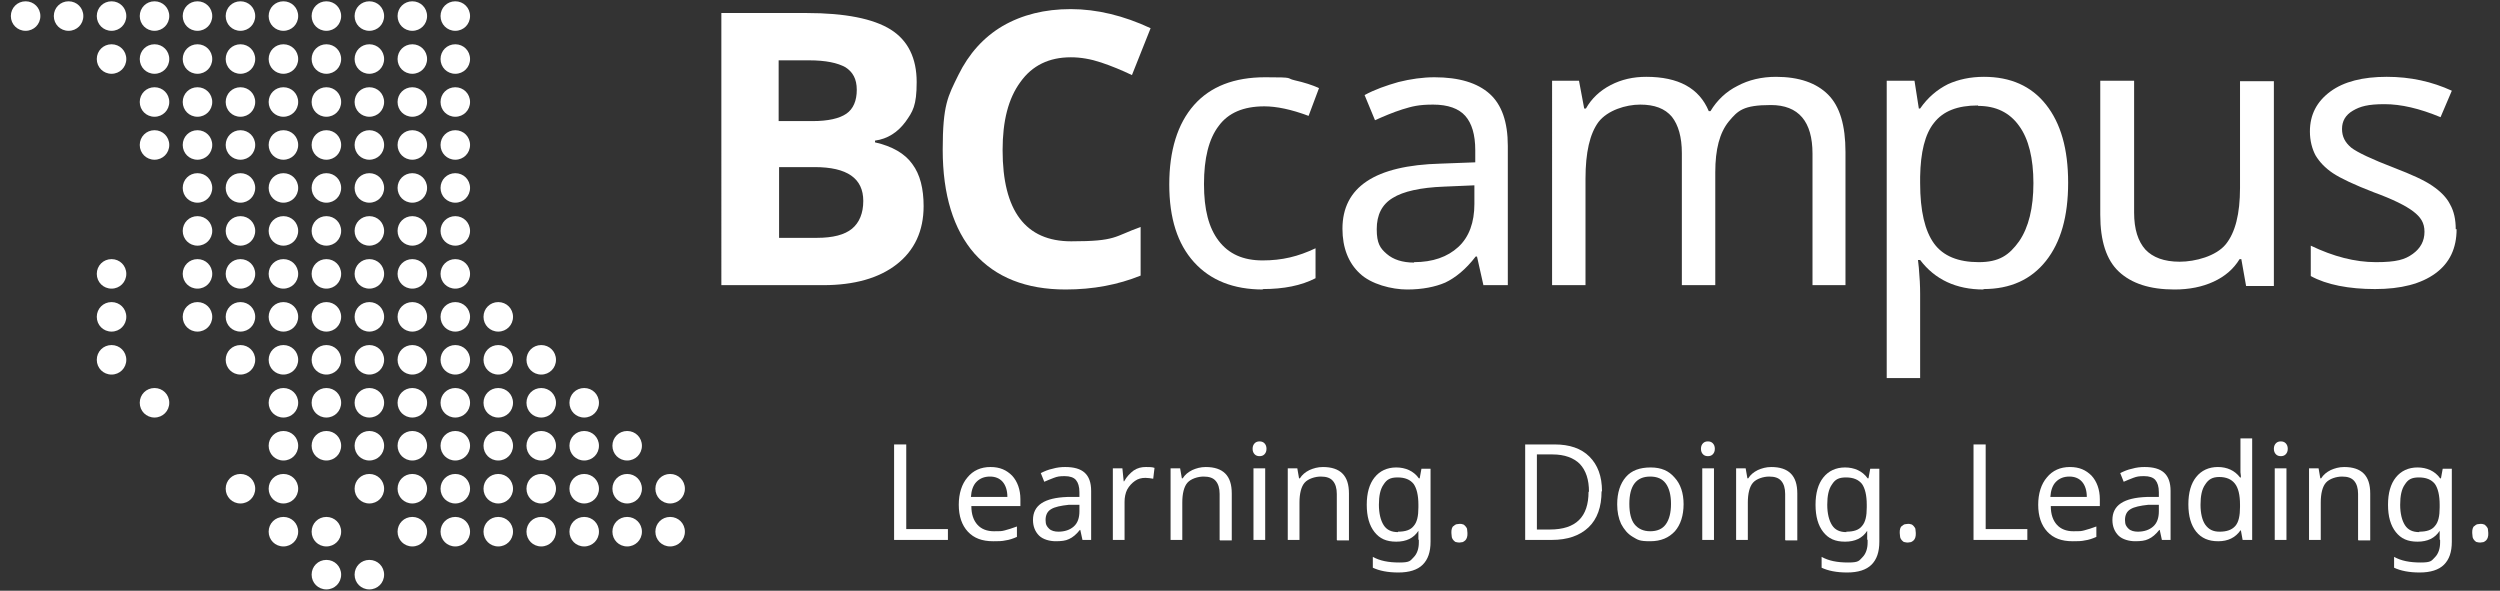 <?xml version="1.0" encoding="UTF-8"?>
<svg id="Layer_2" data-name="Layer 2" xmlns="http://www.w3.org/2000/svg" version="1.1" viewBox="0 0 576 136.1">
  <rect x="0" y="0" width="576" height="136.1" fill="#333333" stroke="none"/>
  <defs>
    <style>
      .cls-1 {
        fill: #fff;
        stroke-width: 0px;
      }
    </style>
  </defs>
  <g>
    <path class="cls-1" d="M29.1,13.6c0,1.9-1.5,3.4-3.4,3.4s-3.4-1.5-3.4-3.4,1.5-3.4,3.4-3.4,3.4,1.5,3.4,3.4"/>
    <path class="cls-1" d="M39,23.5c0,1.9-1.5,3.4-3.4,3.4s-3.4-1.5-3.4-3.4,1.5-3.4,3.4-3.4,3.4,1.5,3.4,3.4"/>
    <path class="cls-1" d="M48.9,63.1c0,1.9-1.5,3.4-3.4,3.4s-3.4-1.5-3.4-3.4,1.5-3.4,3.4-3.4,3.4,1.5,3.4,3.4"/>
    <path class="cls-1" d="M48.9,33.4c0,1.9-1.5,3.4-3.4,3.4s-3.4-1.5-3.4-3.4,1.5-3.4,3.4-3.4,3.4,1.5,3.4,3.4"/>
    <path class="cls-1" d="M48.9,3.7c0,1.9-1.5,3.4-3.4,3.4s-3.4-1.5-3.4-3.4,1.5-3.4,3.4-3.4,3.4,1.5,3.4,3.4"/>
    <path class="cls-1" d="M68.7,122.5c0,1.9-1.5,3.4-3.4,3.4s-3.4-1.5-3.4-3.4,1.5-3.4,3.4-3.4,3.4,1.5,3.4,3.4"/>
    <path class="cls-1" d="M68.7,102.7c0,1.9-1.5,3.4-3.4,3.4s-3.4-1.5-3.4-3.4,1.5-3.4,3.4-3.4,3.4,1.5,3.4,3.4"/>
    <path class="cls-1" d="M68.7,63.1c0,1.9-1.5,3.4-3.4,3.4s-3.4-1.5-3.4-3.4,1.5-3.4,3.4-3.4,3.4,1.5,3.4,3.4"/>
    <path class="cls-1" d="M68.7,43.3c0,1.9-1.5,3.4-3.4,3.4s-3.4-1.5-3.4-3.4,1.5-3.4,3.4-3.4,3.4,1.5,3.4,3.4"/>
    <path class="cls-1" d="M68.7,23.5c0,1.9-1.5,3.4-3.4,3.4s-3.4-1.5-3.4-3.4,1.5-3.4,3.4-3.4,3.4,1.5,3.4,3.4"/>
    <path class="cls-1" d="M68.7,13.6c0,1.9-1.5,3.4-3.4,3.4s-3.4-1.5-3.4-3.4,1.5-3.4,3.4-3.4,3.4,1.5,3.4,3.4"/>
    <path class="cls-1" d="M78.6,73c0,1.9-1.5,3.4-3.4,3.4s-3.4-1.5-3.4-3.4,1.5-3.4,3.4-3.4,3.4,1.5,3.4,3.4"/>
    <path class="cls-1" d="M78.6,33.4c0,1.9-1.5,3.4-3.4,3.4s-3.4-1.5-3.4-3.4,1.5-3.4,3.4-3.4,3.4,1.5,3.4,3.4"/>
    <path class="cls-1" d="M88.5,112.6c0,1.9-1.5,3.4-3.4,3.4s-3.4-1.5-3.4-3.4,1.5-3.4,3.4-3.4,3.4,1.5,3.4,3.4"/>
    <path class="cls-1" d="M88.5,63.1c0,1.9-1.5,3.4-3.4,3.4s-3.4-1.5-3.4-3.4,1.5-3.4,3.4-3.4,3.4,1.5,3.4,3.4"/>
    <path class="cls-1" d="M88.5,13.6c0,1.9-1.5,3.4-3.4,3.4s-3.4-1.5-3.4-3.4,1.5-3.4,3.4-3.4,3.4,1.5,3.4,3.4"/>
    <path class="cls-1" d="M88.5,3.7c0,1.9-1.5,3.4-3.4,3.4s-3.4-1.5-3.4-3.4,1.5-3.4,3.4-3.4,3.4,1.5,3.4,3.4"/>
    <path class="cls-1" d="M98.4,43.3c0,1.9-1.5,3.4-3.4,3.4s-3.4-1.5-3.4-3.4,1.5-3.4,3.4-3.4,3.4,1.5,3.4,3.4"/>
    <path class="cls-1" d="M108.3,122.5c0,1.9-1.5,3.4-3.4,3.4s-3.4-1.5-3.4-3.4,1.5-3.4,3.4-3.4,3.4,1.5,3.4,3.4"/>
    <path class="cls-1" d="M108.3,102.7c0,1.9-1.5,3.4-3.4,3.4s-3.4-1.5-3.4-3.4,1.5-3.4,3.4-3.4,3.4,1.5,3.4,3.4"/>
    <path class="cls-1" d="M108.3,73c0,1.9-1.5,3.4-3.4,3.4s-3.4-1.5-3.4-3.4,1.5-3.4,3.4-3.4,3.4,1.5,3.4,3.4"/>
    <path class="cls-1" d="M108.3,13.6c0,1.9-1.5,3.4-3.4,3.4s-3.4-1.5-3.4-3.4,1.5-3.4,3.4-3.4,3.4,1.5,3.4,3.4"/>
    <path class="cls-1" d="M128.1,82.9c0,1.9-1.5,3.4-3.4,3.4s-3.4-1.5-3.4-3.4,1.5-3.4,3.4-3.4,3.4,1.5,3.4,3.4"/>
    <path class="cls-1" d="M138,122.5c0,1.9-1.5,3.4-3.4,3.4s-3.4-1.5-3.4-3.4,1.5-3.4,3.4-3.4,3.4,1.5,3.4,3.4"/>
    <path class="cls-1" d="M138,112.6c0,1.9-1.5,3.4-3.4,3.4s-3.4-1.5-3.4-3.4,1.5-3.4,3.4-3.4,3.4,1.5,3.4,3.4"/>
    <path class="cls-1" d="M147.9,102.7c0,1.9-1.5,3.4-3.4,3.4s-3.4-1.5-3.4-3.4,1.5-3.4,3.4-3.4,3.4,1.5,3.4,3.4"/>
    <path class="cls-1" d="M19.2,3.7c0,1.9-1.5,3.4-3.4,3.4s-3.4-1.5-3.4-3.4S13.9.3,15.8.3s3.4,1.5,3.4,3.4"/>
    <path class="cls-1" d="M39,33.4c0,1.9-1.5,3.4-3.4,3.4s-3.4-1.5-3.4-3.4,1.5-3.4,3.4-3.4,3.4,1.5,3.4,3.4"/>
    <path class="cls-1" d="M39,13.6c0,1.9-1.5,3.4-3.4,3.4s-3.4-1.5-3.4-3.4,1.5-3.4,3.4-3.4,3.4,1.5,3.4,3.4"/>
    <path class="cls-1" d="M48.9,43.3c0,1.9-1.5,3.4-3.4,3.4s-3.4-1.5-3.4-3.4,1.5-3.4,3.4-3.4,3.4,1.5,3.4,3.4"/>
    <path class="cls-1" d="M48.9,13.6c0,1.9-1.5,3.4-3.4,3.4s-3.4-1.5-3.4-3.4,1.5-3.4,3.4-3.4,3.4,1.5,3.4,3.4"/>
    <path class="cls-1" d="M58.8,63.1c0,1.9-1.5,3.4-3.4,3.4s-3.4-1.5-3.4-3.4,1.5-3.4,3.4-3.4,3.4,1.5,3.4,3.4"/>
    <path class="cls-1" d="M58.8,43.3c0,1.9-1.5,3.4-3.4,3.4s-3.4-1.5-3.4-3.4,1.5-3.4,3.4-3.4,3.4,1.5,3.4,3.4"/>
    <path class="cls-1" d="M58.8,33.4c0,1.9-1.5,3.4-3.4,3.4s-3.4-1.5-3.4-3.4,1.5-3.4,3.4-3.4,3.4,1.5,3.4,3.4"/>
    <path class="cls-1" d="M58.8,23.5c0,1.9-1.5,3.4-3.4,3.4s-3.4-1.5-3.4-3.4,1.5-3.4,3.4-3.4,3.4,1.5,3.4,3.4"/>
    <path class="cls-1" d="M58.8,3.7c0,1.9-1.5,3.4-3.4,3.4s-3.4-1.5-3.4-3.4,1.5-3.4,3.4-3.4,3.4,1.5,3.4,3.4"/>
    <path class="cls-1" d="M68.7,92.8c0,1.9-1.5,3.4-3.4,3.4s-3.4-1.5-3.4-3.4,1.5-3.4,3.4-3.4,3.4,1.5,3.4,3.4"/>
    <path class="cls-1" d="M68.7,82.9c0,1.9-1.5,3.4-3.4,3.4s-3.4-1.5-3.4-3.4,1.5-3.4,3.4-3.4,3.4,1.5,3.4,3.4"/>
    <path class="cls-1" d="M68.7,73c0,1.9-1.5,3.4-3.4,3.4s-3.4-1.5-3.4-3.4,1.5-3.4,3.4-3.4,3.4,1.5,3.4,3.4"/>
    <path class="cls-1" d="M78.6,102.7c0,1.9-1.5,3.4-3.4,3.4s-3.4-1.5-3.4-3.4,1.5-3.4,3.4-3.4,3.4,1.5,3.4,3.4"/>
    <path class="cls-1" d="M78.6,92.8c0,1.9-1.5,3.4-3.4,3.4s-3.4-1.5-3.4-3.4,1.5-3.4,3.4-3.4,3.4,1.5,3.4,3.4"/>
    <path class="cls-1" d="M78.6,53.2c0,1.9-1.5,3.4-3.4,3.4s-3.4-1.5-3.4-3.4,1.5-3.4,3.4-3.4,3.4,1.5,3.4,3.4"/>
    <path class="cls-1" d="M78.6,43.3c0,1.9-1.5,3.4-3.4,3.4s-3.4-1.5-3.4-3.4,1.5-3.4,3.4-3.4,3.4,1.5,3.4,3.4"/>
    <path class="cls-1" d="M78.6,13.6c0,1.9-1.5,3.4-3.4,3.4s-3.4-1.5-3.4-3.4,1.5-3.4,3.4-3.4,3.4,1.5,3.4,3.4"/>
    <path class="cls-1" d="M88.5,82.9c0,1.9-1.5,3.4-3.4,3.4s-3.4-1.5-3.4-3.4,1.5-3.4,3.4-3.4,3.4,1.5,3.4,3.4"/>
    <path class="cls-1" d="M88.5,53.2c0,1.9-1.5,3.4-3.4,3.4s-3.4-1.5-3.4-3.4,1.5-3.4,3.4-3.4,3.4,1.5,3.4,3.4"/>
    <path class="cls-1" d="M98.4,102.7c0,1.9-1.5,3.4-3.4,3.4s-3.4-1.5-3.4-3.4,1.5-3.4,3.4-3.4,3.4,1.5,3.4,3.4"/>
    <path class="cls-1" d="M98.4,82.9c0,1.9-1.5,3.4-3.4,3.4s-3.4-1.5-3.4-3.4,1.5-3.4,3.4-3.4,3.4,1.5,3.4,3.4"/>
    <path class="cls-1" d="M98.4,73c0,1.9-1.5,3.4-3.4,3.4s-3.4-1.5-3.4-3.4,1.5-3.4,3.4-3.4,3.4,1.5,3.4,3.4"/>
    <path class="cls-1" d="M98.4,63.1c0,1.9-1.5,3.4-3.4,3.4s-3.4-1.5-3.4-3.4,1.5-3.4,3.4-3.4,3.4,1.5,3.4,3.4"/>
    <path class="cls-1" d="M98.4,33.4c0,1.9-1.5,3.4-3.4,3.4s-3.4-1.5-3.4-3.4,1.5-3.4,3.4-3.4,3.4,1.5,3.4,3.4"/>
    <path class="cls-1" d="M98.4,23.5c0,1.9-1.5,3.4-3.4,3.4s-3.4-1.5-3.4-3.4,1.5-3.4,3.4-3.4,3.4,1.5,3.4,3.4"/>
    <path class="cls-1" d="M98.4,3.7c0,1.9-1.5,3.4-3.4,3.4s-3.4-1.5-3.4-3.4,1.5-3.4,3.4-3.4,3.4,1.5,3.4,3.4"/>
    <path class="cls-1" d="M108.3,82.9c0,1.9-1.5,3.4-3.4,3.4s-3.4-1.5-3.4-3.4,1.5-3.4,3.4-3.4,3.4,1.5,3.4,3.4"/>
    <path class="cls-1" d="M108.3,53.2c0,1.9-1.5,3.4-3.4,3.4s-3.4-1.5-3.4-3.4,1.5-3.4,3.4-3.4,3.4,1.5,3.4,3.4"/>
    <path class="cls-1" d="M108.3,43.3c0,1.9-1.5,3.4-3.4,3.4s-3.4-1.5-3.4-3.4,1.5-3.4,3.4-3.4,3.4,1.5,3.4,3.4"/>
    <path class="cls-1" d="M108.3,23.5c0,1.9-1.5,3.4-3.4,3.4s-3.4-1.5-3.4-3.4,1.5-3.4,3.4-3.4,3.4,1.5,3.4,3.4"/>
    <path class="cls-1" d="M118.2,112.6c0,1.9-1.5,3.4-3.4,3.4s-3.4-1.5-3.4-3.4,1.5-3.4,3.4-3.4,3.4,1.5,3.4,3.4"/>
    <path class="cls-1" d="M118.2,82.9c0,1.9-1.5,3.4-3.4,3.4s-3.4-1.5-3.4-3.4,1.5-3.4,3.4-3.4,3.4,1.5,3.4,3.4"/>
    <path class="cls-1" d="M128.1,112.6c0,1.9-1.5,3.4-3.4,3.4s-3.4-1.5-3.4-3.4,1.5-3.4,3.4-3.4,3.4,1.5,3.4,3.4"/>
    <path class="cls-1" d="M138,102.7c0,1.9-1.5,3.4-3.4,3.4s-3.4-1.5-3.4-3.4,1.5-3.4,3.4-3.4,3.4,1.5,3.4,3.4"/>
    <path class="cls-1" d="M147.9,122.5c0,1.9-1.5,3.4-3.4,3.4s-3.4-1.5-3.4-3.4,1.5-3.4,3.4-3.4,3.4,1.5,3.4,3.4"/>
    <path class="cls-1" d="M157.8,112.6c0,1.9-1.5,3.4-3.4,3.4s-3.4-1.5-3.4-3.4,1.5-3.4,3.4-3.4,3.4,1.5,3.4,3.4"/>
    <path class="cls-1" d="M29.1,82.9c0,1.9-1.5,3.4-3.4,3.4s-3.4-1.5-3.4-3.4,1.5-3.4,3.4-3.4,3.4,1.5,3.4,3.4"/>
    <path class="cls-1" d="M29.1,73c0,1.9-1.5,3.4-3.4,3.4s-3.4-1.5-3.4-3.4,1.5-3.4,3.4-3.4,3.4,1.5,3.4,3.4"/>
    <path class="cls-1" d="M29.1,3.7c0,1.9-1.5,3.4-3.4,3.4s-3.4-1.5-3.4-3.4,1.5-3.4,3.4-3.4,3.4,1.5,3.4,3.4"/>
    <path class="cls-1" d="M48.9,23.5c0,1.9-1.5,3.4-3.4,3.4s-3.4-1.5-3.4-3.4,1.5-3.4,3.4-3.4,3.4,1.5,3.4,3.4"/>
    <path class="cls-1" d="M58.8,73c0,1.9-1.5,3.4-3.4,3.4s-3.4-1.5-3.4-3.4,1.5-3.4,3.4-3.4,3.4,1.5,3.4,3.4"/>
    <path class="cls-1" d="M58.8,53.2c0,1.9-1.5,3.4-3.4,3.4s-3.4-1.5-3.4-3.4,1.5-3.4,3.4-3.4,3.4,1.5,3.4,3.4"/>
    <path class="cls-1" d="M58.8,13.6c0,1.9-1.5,3.4-3.4,3.4s-3.4-1.5-3.4-3.4,1.5-3.4,3.4-3.4,3.4,1.5,3.4,3.4"/>
    <path class="cls-1" d="M78.6,132.4c0,1.9-1.5,3.4-3.4,3.4s-3.4-1.5-3.4-3.4,1.5-3.4,3.4-3.4,3.4,1.5,3.4,3.4"/>
    <path class="cls-1" d="M78.6,23.5c0,1.9-1.5,3.4-3.4,3.4s-3.4-1.5-3.4-3.4,1.5-3.4,3.4-3.4,3.4,1.5,3.4,3.4"/>
    <path class="cls-1" d="M78.6,3.7c0,1.9-1.5,3.4-3.4,3.4s-3.4-1.5-3.4-3.4,1.5-3.4,3.4-3.4,3.4,1.5,3.4,3.4"/>
    <path class="cls-1" d="M88.5,102.7c0,1.9-1.5,3.4-3.4,3.4s-3.4-1.5-3.4-3.4,1.5-3.4,3.4-3.4,3.4,1.5,3.4,3.4"/>
    <path class="cls-1" d="M88.5,73c0,1.9-1.5,3.4-3.4,3.4s-3.4-1.5-3.4-3.4,1.5-3.4,3.4-3.4,3.4,1.5,3.4,3.4"/>
    <path class="cls-1" d="M88.5,33.4c0,1.9-1.5,3.4-3.4,3.4s-3.4-1.5-3.4-3.4,1.5-3.4,3.4-3.4,3.4,1.5,3.4,3.4"/>
    <path class="cls-1" d="M98.4,92.8c0,1.9-1.5,3.4-3.4,3.4s-3.4-1.5-3.4-3.4,1.5-3.4,3.4-3.4,3.4,1.5,3.4,3.4"/>
    <path class="cls-1" d="M98.4,13.6c0,1.9-1.5,3.4-3.4,3.4s-3.4-1.5-3.4-3.4,1.5-3.4,3.4-3.4,3.4,1.5,3.4,3.4"/>
    <path class="cls-1" d="M108.3,63.1c0,1.9-1.5,3.4-3.4,3.4s-3.4-1.5-3.4-3.4,1.5-3.4,3.4-3.4,3.4,1.5,3.4,3.4"/>
    <path class="cls-1" d="M108.3,33.4c0,1.9-1.5,3.4-3.4,3.4s-3.4-1.5-3.4-3.4,1.5-3.4,3.4-3.4,3.4,1.5,3.4,3.4"/>
    <path class="cls-1" d="M108.3,3.7c0,1.9-1.5,3.4-3.4,3.4s-3.4-1.5-3.4-3.4,1.5-3.4,3.4-3.4,3.4,1.5,3.4,3.4"/>
    <path class="cls-1" d="M118.2,122.5c0,1.9-1.5,3.4-3.4,3.4s-3.4-1.5-3.4-3.4,1.5-3.4,3.4-3.4,3.4,1.5,3.4,3.4"/>
    <path class="cls-1" d="M118.2,92.8c0,1.9-1.5,3.4-3.4,3.4s-3.4-1.5-3.4-3.4,1.5-3.4,3.4-3.4,3.4,1.5,3.4,3.4"/>
    <path class="cls-1" d="M138,92.8c0,1.9-1.5,3.4-3.4,3.4s-3.4-1.5-3.4-3.4,1.5-3.4,3.4-3.4,3.4,1.5,3.4,3.4"/>
    <path class="cls-1" d="M68.7,53.2c0,1.9-1.5,3.4-3.4,3.4s-3.4-1.5-3.4-3.4,1.5-3.4,3.4-3.4,3.4,1.5,3.4,3.4"/>
    <path class="cls-1" d="M108.3,92.8c0,1.9-1.5,3.4-3.4,3.4s-3.4-1.5-3.4-3.4,1.5-3.4,3.4-3.4,3.4,1.5,3.4,3.4"/>
    <path class="cls-1" d="M78.6,82.9c0,1.9-1.5,3.4-3.4,3.4s-3.4-1.5-3.4-3.4,1.5-3.4,3.4-3.4,3.4,1.5,3.4,3.4"/>
    <path class="cls-1" d="M98.4,122.5c0,1.9-1.5,3.4-3.4,3.4s-3.4-1.5-3.4-3.4,1.5-3.4,3.4-3.4,3.4,1.5,3.4,3.4"/>
    <path class="cls-1" d="M58.8,112.6c0,1.9-1.5,3.4-3.4,3.4s-3.4-1.5-3.4-3.4,1.5-3.4,3.4-3.4,3.4,1.5,3.4,3.4"/>
    <path class="cls-1" d="M88.5,43.3c0,1.9-1.5,3.4-3.4,3.4s-3.4-1.5-3.4-3.4,1.5-3.4,3.4-3.4,3.4,1.5,3.4,3.4"/>
    <path class="cls-1" d="M88.5,132.4c0,1.9-1.5,3.4-3.4,3.4s-3.4-1.5-3.4-3.4,1.5-3.4,3.4-3.4,3.4,1.5,3.4,3.4"/>
    <path class="cls-1" d="M147.9,112.6c0,1.9-1.5,3.4-3.4,3.4s-3.4-1.5-3.4-3.4,1.5-3.4,3.4-3.4,3.4,1.5,3.4,3.4"/>
    <path class="cls-1" d="M58.8,82.9c0,1.9-1.5,3.4-3.4,3.4s-3.4-1.5-3.4-3.4,1.5-3.4,3.4-3.4,3.4,1.5,3.4,3.4"/>
    <path class="cls-1" d="M88.5,23.5c0,1.9-1.5,3.4-3.4,3.4s-3.4-1.5-3.4-3.4,1.5-3.4,3.4-3.4,3.4,1.5,3.4,3.4"/>
    <path class="cls-1" d="M98.4,112.6c0,1.9-1.5,3.4-3.4,3.4s-3.4-1.5-3.4-3.4,1.5-3.4,3.4-3.4,3.4,1.5,3.4,3.4"/>
    <path class="cls-1" d="M128.1,102.7c0,1.9-1.5,3.4-3.4,3.4s-3.4-1.5-3.4-3.4,1.5-3.4,3.4-3.4,3.4,1.5,3.4,3.4"/>
    <path class="cls-1" d="M48.9,53.2c0,1.9-1.5,3.4-3.4,3.4s-3.4-1.5-3.4-3.4,1.5-3.4,3.4-3.4,3.4,1.5,3.4,3.4"/>
    <path class="cls-1" d="M68.7,3.7c0,1.9-1.5,3.4-3.4,3.4s-3.4-1.5-3.4-3.4,1.5-3.4,3.4-3.4,3.4,1.5,3.4,3.4"/>
    <path class="cls-1" d="M68.7,33.4c0,1.9-1.5,3.4-3.4,3.4s-3.4-1.5-3.4-3.4,1.5-3.4,3.4-3.4,3.4,1.5,3.4,3.4"/>
    <path class="cls-1" d="M118.2,102.7c0,1.9-1.5,3.4-3.4,3.4s-3.4-1.5-3.4-3.4,1.5-3.4,3.4-3.4,3.4,1.5,3.4,3.4"/>
    <path class="cls-1" d="M128.1,122.5c0,1.9-1.5,3.4-3.4,3.4s-3.4-1.5-3.4-3.4,1.5-3.4,3.4-3.4,3.4,1.5,3.4,3.4"/>
    <path class="cls-1" d="M78.6,122.5c0,1.9-1.5,3.4-3.4,3.4s-3.4-1.5-3.4-3.4,1.5-3.4,3.4-3.4,3.4,1.5,3.4,3.4"/>
    <path class="cls-1" d="M88.5,92.8c0,1.9-1.5,3.4-3.4,3.4s-3.4-1.5-3.4-3.4,1.5-3.4,3.4-3.4,3.4,1.5,3.4,3.4"/>
    <path class="cls-1" d="M39,92.8c0,1.9-1.5,3.4-3.4,3.4s-3.4-1.5-3.4-3.4,1.5-3.4,3.4-3.4,3.4,1.5,3.4,3.4"/>
    <path class="cls-1" d="M9.3,3.7c0,1.9-1.5,3.4-3.4,3.4s-3.4-1.5-3.4-3.4S4,.3,5.9.3s3.4,1.5,3.4,3.4"/>
    <path class="cls-1" d="M78.6,63.1c0,1.9-1.5,3.4-3.4,3.4s-3.4-1.5-3.4-3.4,1.5-3.4,3.4-3.4,3.4,1.5,3.4,3.4"/>
    <path class="cls-1" d="M128.1,92.8c0,1.9-1.5,3.4-3.4,3.4s-3.4-1.5-3.4-3.4,1.5-3.4,3.4-3.4,3.4,1.5,3.4,3.4"/>
    <path class="cls-1" d="M157.8,122.5c0,1.9-1.5,3.4-3.4,3.4s-3.4-1.5-3.4-3.4,1.5-3.4,3.4-3.4,3.4,1.5,3.4,3.4"/>
    <path class="cls-1" d="M108.3,112.6c0,1.9-1.5,3.4-3.4,3.4s-3.4-1.5-3.4-3.4,1.5-3.4,3.4-3.4,3.4,1.5,3.4,3.4"/>
    <path class="cls-1" d="M68.7,112.6c0,1.9-1.5,3.4-3.4,3.4s-3.4-1.5-3.4-3.4,1.5-3.4,3.4-3.4,3.4,1.5,3.4,3.4"/>
    <path class="cls-1" d="M98.4,53.2c0,1.9-1.5,3.4-3.4,3.4s-3.4-1.5-3.4-3.4,1.5-3.4,3.4-3.4,3.4,1.5,3.4,3.4"/>
    <path class="cls-1" d="M29.1,63.1c0,1.9-1.5,3.4-3.4,3.4s-3.4-1.5-3.4-3.4,1.5-3.4,3.4-3.4,3.4,1.5,3.4,3.4"/>
    <path class="cls-1" d="M39,3.7c0,1.9-1.5,3.4-3.4,3.4s-3.4-1.5-3.4-3.4,1.5-3.4,3.4-3.4,3.4,1.5,3.4,3.4"/>
    <path class="cls-1" d="M48.9,73c0,1.9-1.5,3.4-3.4,3.4s-3.4-1.5-3.4-3.4,1.5-3.4,3.4-3.4,3.4,1.5,3.4,3.4"/>
    <path class="cls-1" d="M118.2,73c0,1.9-1.5,3.4-3.4,3.4s-3.4-1.5-3.4-3.4,1.5-3.4,3.4-3.4,3.4,1.5,3.4,3.4"/>
  </g>
  <g>
    <path class="cls-1" d="M166.2,3h19.6c8.9,0,15.4,1.3,19.4,3.8,4,2.5,6,6.6,6,12.1s-.9,6.8-2.6,9.2c-1.8,2.4-4.1,3.9-7,4.3v.4c4,.9,6.9,2.6,8.6,5,1.8,2.4,2.6,5.7,2.6,9.7,0,5.7-2.1,10.2-6.2,13.4-4.1,3.2-9.8,4.8-16.9,4.8h-23.5V3ZM179.5,27.9h7.7c3.6,0,6.2-.6,7.8-1.7,1.6-1.1,2.4-3,2.4-5.5s-.9-4.1-2.6-5.2c-1.8-1-4.5-1.6-8.4-1.6h-7v14ZM179.5,38.4v16.4h8.7c3.7,0,6.4-.7,8.1-2.1,1.7-1.4,2.6-3.6,2.6-6.4,0-5.2-3.7-7.8-11.2-7.8h-8.3Z"/>
    <path class="cls-1" d="M246.7,13.2c-5,0-8.9,1.9-11.6,5.7-2.8,3.8-4.1,9-4.1,15.7,0,14,5.3,21,15.8,21s9.8-1.1,16-3.3v11.2c-5.2,2.1-10.9,3.2-17.3,3.2-9.1,0-16.1-2.8-21-8.3-4.8-5.5-7.3-13.5-7.3-23.9s1.2-12.3,3.6-17.2c2.4-4.9,5.8-8.7,10.2-11.3,4.5-2.6,9.7-3.9,15.7-3.9s12.2,1.5,18.4,4.4l-4.3,10.8c-2.3-1.1-4.7-2.1-7.1-2.9-2.4-.8-4.7-1.2-7-1.2Z"/>
    <path class="cls-1" d="M291,66.7c-6.8,0-12.1-2.1-15.9-6.3-3.8-4.2-5.7-10.1-5.7-17.9s1.9-14,5.7-18.3c3.8-4.3,9.3-6.4,16.4-6.4s4.6.2,6.8.7c2.2.5,4.1,1.1,5.6,1.8l-2.4,6.4c-4-1.5-7.4-2.2-10.2-2.2-4.8,0-8.3,1.5-10.5,4.5-2.3,3-3.4,7.5-3.4,13.4s1.1,10.1,3.4,13.1c2.3,3,5.6,4.5,10.1,4.5s8.2-.9,12.2-2.8v6.9c-3.3,1.7-7.3,2.5-12.2,2.5Z"/>
    <path class="cls-1" d="M341.8,65.8l-1.5-6.7h-.3c-2.3,3-4.7,4.9-7,6-2.3,1-5.3,1.6-8.8,1.6s-8.3-1.2-10.9-3.7c-2.6-2.4-4-5.9-4-10.3,0-9.6,7.5-14.6,22.6-15l8-.3v-2.8c0-3.6-.8-6.2-2.3-7.9-1.5-1.7-4-2.6-7.4-2.6s-4.8.4-7.1,1.1c-2.2.7-4.3,1.6-6.3,2.5l-2.4-5.8c2.4-1.3,5-2.2,7.8-3,2.8-.7,5.6-1.1,8.3-1.1,5.7,0,9.9,1.3,12.7,3.8,2.8,2.5,4.2,6.5,4.2,12v32.1h-5.6ZM325.8,60.4c4.3,0,7.7-1.2,10.2-3.5,2.5-2.3,3.7-5.7,3.7-9.9v-4.3l-7,.3c-5.4.2-9.4,1.1-11.8,2.6-2.5,1.5-3.7,3.9-3.7,7.2s.8,4.4,2.3,5.7c1.5,1.3,3.6,2,6.3,2Z"/>
    <path class="cls-1" d="M417.6,65.8v-30.4c0-7.4-3.2-11.2-9.6-11.2s-7.6,1.3-9.7,3.8c-2.1,2.6-3.1,6.4-3.1,11.7v26h-7.7v-30.4c0-3.7-.8-6.5-2.3-8.4-1.6-1.9-4-2.8-7.3-2.8s-7.5,1.3-9.6,4c-2,2.7-3,7-3,13.1v24.5h-7.7V18.6h6.2l1.2,6.4h.4c1.3-2.3,3.2-4.1,5.7-5.4,2.5-1.3,5.2-1.9,8.2-1.9,7.4,0,12.2,2.6,14.4,7.9h.4c1.5-2.5,3.6-4.5,6.2-5.8,2.6-1.4,5.6-2.1,8.9-2.1,5.3,0,9.3,1.4,12,4.1s4,7.1,4,13.2v30.7h-7.6Z"/>
    <path class="cls-1" d="M457,66.7c-6.3,0-11.2-2.3-14.6-6.8h-.5l.2,1.8c.2,2.2.3,4.2.3,6v19.4h-7.7V18.6h6.4l1,6.4h.3c1.8-2.6,4-4.4,6.4-5.6,2.4-1.1,5.2-1.7,8.3-1.7,6.1,0,10.9,2.1,14.3,6.4,3.4,4.3,5.1,10.2,5.1,18s-1.7,13.7-5.1,18c-3.4,4.3-8.2,6.5-14.4,6.5ZM455.7,24.3c-4.7,0-8,1.3-10.1,4-2.1,2.6-3.1,6.8-3.2,12.4v1.5c0,6.4,1.1,11,3.2,13.9,2.1,2.9,5.6,4.3,10.3,4.3s7-1.6,9.3-4.8c2.2-3.2,3.3-7.7,3.3-13.4s-1.1-10.2-3.3-13.2c-2.2-3.1-5.4-4.6-9.4-4.6Z"/>
    <path class="cls-1" d="M491.7,18.6v30.4c0,3.8.9,6.6,2.6,8.5,1.7,1.8,4.3,2.8,7.9,2.8s8.4-1.3,10.6-4c2.2-2.7,3.3-7,3.3-13v-24.6h7.8v47.2h-6.4l-1.1-6.2h-.4c-1.4,2.3-3.4,4-6,5.2s-5.6,1.8-9,1.8c-5.7,0-9.9-1.4-12.8-4.1-2.9-2.7-4.3-7.1-4.3-13.1v-30.9h7.8Z"/>
    <path class="cls-1" d="M566,52.8c0,4.4-1.6,7.8-4.9,10.2-3.3,2.4-7.9,3.6-13.9,3.6s-11.2-1-14.8-3v-7c5.2,2.5,10.2,3.8,15,3.8s6.7-.6,8.5-1.9c1.8-1.3,2.7-3,2.7-5.1s-.9-3.4-2.6-4.7c-1.7-1.3-4.7-2.8-9.1-4.4-4.4-1.7-7.6-3.2-9.4-4.4-1.8-1.2-3.1-2.6-4-4.1-.8-1.5-1.3-3.4-1.3-5.5,0-3.9,1.6-6.9,4.7-9.2s7.5-3.4,13-3.4,10.4,1.1,15,3.2l-2.6,6.1c-4.8-2-9.1-3-12.9-3s-5.6.5-7.3,1.5c-1.7,1-2.5,2.4-2.5,4.2s.7,3.1,2.1,4.3c1.4,1.1,4.8,2.7,10,4.7,3.9,1.5,6.8,2.8,8.7,4.1,1.9,1.3,3.3,2.7,4.1,4.3.9,1.6,1.3,3.5,1.3,5.7Z"/>
  </g>
  <g>
    <path class="cls-1" d="M206,124.4v-22h2.8v19.5h9.6v2.5h-12.4Z"/>
    <path class="cls-1" d="M228.8,124.7c-2.5,0-4.4-.7-5.8-2.2-1.4-1.5-2.1-3.6-2.1-6.2s.7-4.8,2-6.3c1.3-1.6,3.1-2.4,5.3-2.4s3.7.7,5,2c1.2,1.3,1.9,3.2,1.9,5.4v1.6h-11.3c0,1.9.5,3.3,1.4,4.3.9,1,2.2,1.5,3.8,1.5s1.7,0,2.5-.2,1.7-.5,2.8-.9v2.4c-.9.4-1.8.7-2.6.8-.8.2-1.8.2-2.8.2ZM228.1,109.8c-1.3,0-2.3.4-3.1,1.2s-1.2,2-1.3,3.5h8.4c0-1.5-.4-2.7-1.1-3.5-.7-.8-1.7-1.2-2.9-1.2Z"/>
    <path class="cls-1" d="M249.4,124.4l-.5-2.3h-.1c-.8,1-1.6,1.7-2.5,2.1-.8.4-1.8.5-3.1.5s-2.9-.4-3.8-1.3c-.9-.9-1.4-2.1-1.4-3.6,0-3.4,2.6-5.1,7.9-5.3h2.8v-1.1c0-1.3-.3-2.2-.8-2.8-.5-.6-1.4-.9-2.6-.9s-1.7.1-2.5.4c-.8.3-1.5.6-2.2.9l-.8-2c.8-.4,1.7-.8,2.7-1,1-.3,2-.4,2.9-.4,2,0,3.5.4,4.5,1.3,1,.9,1.5,2.3,1.5,4.2v11.3h-2ZM243.8,122.5c1.5,0,2.7-.4,3.6-1.2.9-.8,1.3-2,1.3-3.5v-1.5h-2.4c-1.9.2-3.3.5-4.1,1-.9.5-1.3,1.4-1.3,2.5s.3,1.5.8,2c.5.5,1.3.7,2.2.7Z"/>
    <path class="cls-1" d="M264.1,107.6c.7,0,1.4,0,1.9.2l-.3,2.5c-.6-.1-1.2-.2-1.8-.2-.9,0-1.7.2-2.4.7s-1.3,1.1-1.8,2c-.4.8-.6,1.8-.6,2.8v8.8h-2.7v-16.5h2.2l.3,3h.1c.6-1.1,1.4-1.9,2.2-2.5.9-.6,1.8-.8,2.8-.8Z"/>
    <path class="cls-1" d="M281,124.4v-10.6c0-1.3-.3-2.3-.9-3-.6-.7-1.5-1-2.8-1s-2.9.5-3.7,1.4c-.8.9-1.2,2.5-1.2,4.6v8.6h-2.7v-16.5h2.2l.4,2.3h.2c.5-.8,1.2-1.4,2.2-1.9.9-.4,1.9-.7,3.1-.7,2,0,3.5.5,4.5,1.5,1,1,1.5,2.5,1.5,4.6v10.8h-2.7Z"/>
    <path class="cls-1" d="M288.6,103.4c0-.6.2-1,.5-1.3.3-.3.7-.4,1.1-.4s.8.1,1.1.4.5.7.5,1.3-.2,1-.5,1.3-.7.4-1.1.4-.8-.1-1.1-.4c-.3-.3-.5-.7-.5-1.3ZM291.5,124.4h-2.7v-16.5h2.7v16.5Z"/>
    <path class="cls-1" d="M308,124.4v-10.6c0-1.3-.3-2.3-.9-3-.6-.7-1.5-1-2.8-1s-2.9.5-3.7,1.4c-.8.9-1.2,2.5-1.2,4.6v8.6h-2.7v-16.5h2.2l.4,2.3h.2c.5-.8,1.2-1.4,2.2-1.9.9-.4,1.9-.7,3.1-.7,2,0,3.5.5,4.5,1.5,1,1,1.5,2.5,1.5,4.6v10.8h-2.7Z"/>
    <path class="cls-1" d="M326.8,124.3v-2c0,0,0,0,0,0-1.1,1.7-2.8,2.5-5.1,2.5s-3.8-.7-5-2.2c-1.2-1.5-1.8-3.6-1.8-6.3s.6-4.8,1.8-6.3c1.2-1.5,2.9-2.3,5-2.3s4,.8,5.2,2.5h.2l.4-2.2h2.1v16.8c0,2.4-.6,4.1-1.8,5.3-1.2,1.2-3.1,1.8-5.6,1.8s-4.4-.4-5.9-1.1v-2.5c1.6.9,3.6,1.3,6.1,1.3s2.5-.4,3.3-1.2c.8-.8,1.2-2,1.2-3.4v-.6ZM322.1,122.5c1.7,0,2.9-.4,3.6-1.3.8-.9,1.1-2.3,1.1-4.3v-.6c0-2.2-.4-3.8-1.1-4.8-.8-1-2-1.5-3.7-1.5s-2.5.5-3.2,1.6c-.8,1.1-1.1,2.7-1.1,4.7s.4,3.6,1.1,4.7,1.8,1.6,3.3,1.6Z"/>
    <path class="cls-1" d="M334.4,122.8c0-.4,0-.7.1-1,.1-.3.2-.5.4-.6.2-.2.4-.3.6-.4.2,0,.5-.1.8-.1s.5,0,.7.1c.2,0,.4.2.6.4.2.2.3.4.4.6,0,.3.1.6.1,1s0,.7-.1,1c-.1.3-.2.5-.4.7s-.4.3-.6.4c-.2,0-.5.1-.7.1s-.5,0-.8-.1c-.2,0-.4-.2-.6-.4s-.3-.4-.4-.7c0-.3-.1-.6-.1-1Z"/>
    <path class="cls-1" d="M369,113.2c0,3.6-1,6.4-3,8.3-2,1.9-4.8,2.9-8.5,2.9h-6.1v-22h6.8c3.4,0,6.1.9,8,2.8,1.9,1.9,2.9,4.5,2.9,8ZM366.1,113.3c0-2.8-.7-4.9-2.1-6.4-1.4-1.4-3.5-2.2-6.3-2.2h-3.6v17.3h3c6,0,8.9-2.9,8.9-8.7Z"/>
    <path class="cls-1" d="M387.9,116.1c0,2.7-.7,4.8-2,6.3-1.4,1.5-3.2,2.3-5.7,2.3s-2.8-.3-4-1c-1.2-.7-2-1.7-2.7-3-.6-1.3-.9-2.8-.9-4.5,0-2.7.7-4.8,2-6.3,1.3-1.5,3.2-2.2,5.7-2.2s4.2.8,5.5,2.3c1.4,1.5,2.1,3.6,2.1,6.2ZM375.4,116.1c0,2.1.4,3.7,1.2,4.7s2,1.6,3.6,1.6,2.8-.5,3.6-1.6,1.2-2.7,1.2-4.7-.4-3.6-1.2-4.7-2-1.6-3.6-1.6c-3.2,0-4.8,2.1-4.8,6.3Z"/>
    <path class="cls-1" d="M391.9,103.4c0-.6.2-1,.5-1.3.3-.3.7-.4,1.1-.4s.8.1,1.1.4.5.7.5,1.3-.2,1-.5,1.3-.7.4-1.1.4-.8-.1-1.1-.4c-.3-.3-.5-.7-.5-1.3ZM394.9,124.4h-2.7v-16.5h2.7v16.5Z"/>
    <path class="cls-1" d="M411.3,124.4v-10.6c0-1.3-.3-2.3-.9-3-.6-.7-1.5-1-2.8-1s-2.9.5-3.7,1.4c-.8.9-1.2,2.5-1.2,4.6v8.6h-2.7v-16.5h2.2l.4,2.3h.2c.5-.8,1.2-1.4,2.2-1.9.9-.4,1.9-.7,3.1-.7,2,0,3.5.5,4.5,1.5,1,1,1.5,2.5,1.5,4.6v10.8h-2.7Z"/>
    <path class="cls-1" d="M430.2,124.3v-2c0,0,0,0,0,0-1.1,1.7-2.8,2.5-5.1,2.5s-3.8-.7-5-2.2c-1.2-1.5-1.8-3.6-1.8-6.3s.6-4.8,1.8-6.3c1.2-1.5,2.9-2.3,5-2.3s4,.8,5.2,2.5h.2l.4-2.2h2.1v16.8c0,2.4-.6,4.1-1.8,5.3-1.2,1.2-3.1,1.8-5.6,1.8s-4.4-.4-5.9-1.1v-2.5c1.6.9,3.6,1.3,6.1,1.3s2.5-.4,3.3-1.2c.8-.8,1.2-2,1.2-3.4v-.6ZM425.4,122.5c1.7,0,2.9-.4,3.6-1.3.8-.9,1.1-2.3,1.1-4.3v-.6c0-2.2-.4-3.8-1.1-4.8-.8-1-2-1.5-3.7-1.5s-2.5.5-3.2,1.6c-.8,1.1-1.1,2.7-1.1,4.7s.4,3.6,1.1,4.7,1.8,1.6,3.3,1.6Z"/>
    <path class="cls-1" d="M437.7,122.8c0-.4,0-.7.1-1,.1-.3.2-.5.4-.6.2-.2.4-.3.6-.4.2,0,.5-.1.8-.1s.5,0,.7.1c.2,0,.4.2.6.4.2.2.3.4.4.6,0,.3.1.6.1,1s0,.7-.1,1c-.1.3-.2.5-.4.7s-.4.3-.6.4c-.2,0-.5.1-.7.1s-.5,0-.8-.1c-.2,0-.4-.2-.6-.4s-.3-.4-.4-.7c0-.3-.1-.6-.1-1Z"/>
    <path class="cls-1" d="M454.7,124.4v-22h2.8v19.5h9.6v2.5h-12.4Z"/>
    <path class="cls-1" d="M477.5,124.7c-2.5,0-4.4-.7-5.8-2.2-1.4-1.5-2.1-3.6-2.1-6.2s.7-4.8,2-6.3c1.3-1.6,3.1-2.4,5.3-2.4s3.7.7,5,2c1.2,1.3,1.9,3.2,1.9,5.4v1.6h-11.3c0,1.9.5,3.3,1.4,4.3.9,1,2.2,1.5,3.8,1.5s1.7,0,2.5-.2,1.7-.5,2.8-.9v2.4c-.9.4-1.8.7-2.6.8-.8.2-1.8.2-2.8.2ZM476.8,109.8c-1.3,0-2.3.4-3.1,1.2s-1.2,2-1.3,3.5h8.4c0-1.5-.4-2.7-1.1-3.5-.7-.8-1.7-1.2-2.9-1.2Z"/>
    <path class="cls-1" d="M498.1,124.4l-.5-2.3h-.1c-.8,1-1.6,1.7-2.5,2.1-.8.4-1.8.5-3.1.5s-2.9-.4-3.8-1.3c-.9-.9-1.4-2.1-1.4-3.6,0-3.4,2.6-5.1,7.9-5.3h2.8v-1.1c0-1.3-.3-2.2-.8-2.8-.5-.6-1.4-.9-2.6-.9s-1.7.1-2.5.4c-.8.3-1.5.6-2.2.9l-.8-2c.8-.4,1.7-.8,2.7-1,1-.3,2-.4,2.9-.4,2,0,3.5.4,4.5,1.3,1,.9,1.5,2.3,1.5,4.2v11.3h-2ZM492.5,122.5c1.5,0,2.7-.4,3.6-1.2.9-.8,1.3-2,1.3-3.5v-1.5h-2.4c-1.9.2-3.3.5-4.1,1-.9.5-1.3,1.4-1.3,2.5s.3,1.5.8,2c.5.5,1.3.7,2.2.7Z"/>
    <path class="cls-1" d="M511,124.7c-2.1,0-3.8-.7-5-2.2-1.2-1.5-1.8-3.6-1.8-6.3s.6-4.8,1.8-6.3c1.2-1.5,2.9-2.3,5-2.3s3.9.8,5.1,2.4h.2c0-.2,0-.6-.1-1.2,0-.6,0-1,0-1.2v-6.6h2.7v23.4h-2.2l-.4-2.2h-.1c-1.2,1.7-2.9,2.5-5.1,2.5ZM511.4,122.5c1.6,0,2.8-.4,3.6-1.3.8-.9,1.1-2.4,1.1-4.4v-.5c0-2.3-.4-3.9-1.2-4.9-.8-1-2-1.5-3.6-1.5s-2.5.6-3.2,1.7c-.8,1.1-1.1,2.7-1.1,4.7s.4,3.6,1.1,4.6c.8,1.1,1.8,1.6,3.3,1.6Z"/>
    <path class="cls-1" d="M523.9,103.4c0-.6.2-1,.5-1.3.3-.3.7-.4,1.1-.4s.8.1,1.1.4.5.7.5,1.3-.2,1-.5,1.3-.7.4-1.1.4-.8-.1-1.1-.4c-.3-.3-.5-.7-.5-1.3ZM526.8,124.4h-2.7v-16.5h2.7v16.5Z"/>
    <path class="cls-1" d="M543.3,124.4v-10.6c0-1.3-.3-2.3-.9-3-.6-.7-1.5-1-2.8-1s-2.9.5-3.7,1.4c-.8.9-1.2,2.5-1.2,4.6v8.6h-2.7v-16.5h2.2l.4,2.3h.2c.5-.8,1.2-1.4,2.2-1.9.9-.4,1.9-.7,3.1-.7,2,0,3.5.5,4.5,1.5,1,1,1.5,2.5,1.5,4.6v10.8h-2.7Z"/>
    <path class="cls-1" d="M562.1,124.3v-2c0,0,0,0,0,0-1.1,1.7-2.8,2.5-5.1,2.5s-3.8-.7-5-2.2c-1.2-1.5-1.8-3.6-1.8-6.3s.6-4.8,1.8-6.3c1.2-1.5,2.9-2.3,5-2.3s4,.8,5.2,2.5h.2l.4-2.2h2.1v16.8c0,2.4-.6,4.1-1.8,5.3-1.2,1.2-3.1,1.8-5.6,1.8s-4.4-.4-5.9-1.1v-2.5c1.6.9,3.6,1.3,6.1,1.3s2.5-.4,3.3-1.2c.8-.8,1.2-2,1.2-3.4v-.6ZM557.4,122.5c1.7,0,2.9-.4,3.6-1.3.8-.9,1.1-2.3,1.1-4.3v-.6c0-2.2-.4-3.8-1.1-4.8-.8-1-2-1.5-3.7-1.5s-2.5.5-3.2,1.6c-.8,1.1-1.1,2.7-1.1,4.7s.4,3.6,1.1,4.7,1.8,1.6,3.3,1.6Z"/>
    <path class="cls-1" d="M569.6,122.8c0-.4,0-.7.1-1,.1-.3.2-.5.4-.6.2-.2.4-.3.6-.4.2,0,.5-.1.8-.1s.5,0,.7.1c.2,0,.4.2.6.4.2.2.3.4.4.6,0,.3.1.6.1,1s0,.7-.1,1c-.1.3-.2.5-.4.7s-.4.3-.6.4c-.2,0-.5.1-.7.1s-.5,0-.8-.1c-.2,0-.4-.2-.6-.4s-.3-.4-.4-.7c0-.3-.1-.6-.1-1Z"/>
  </g>
</svg>